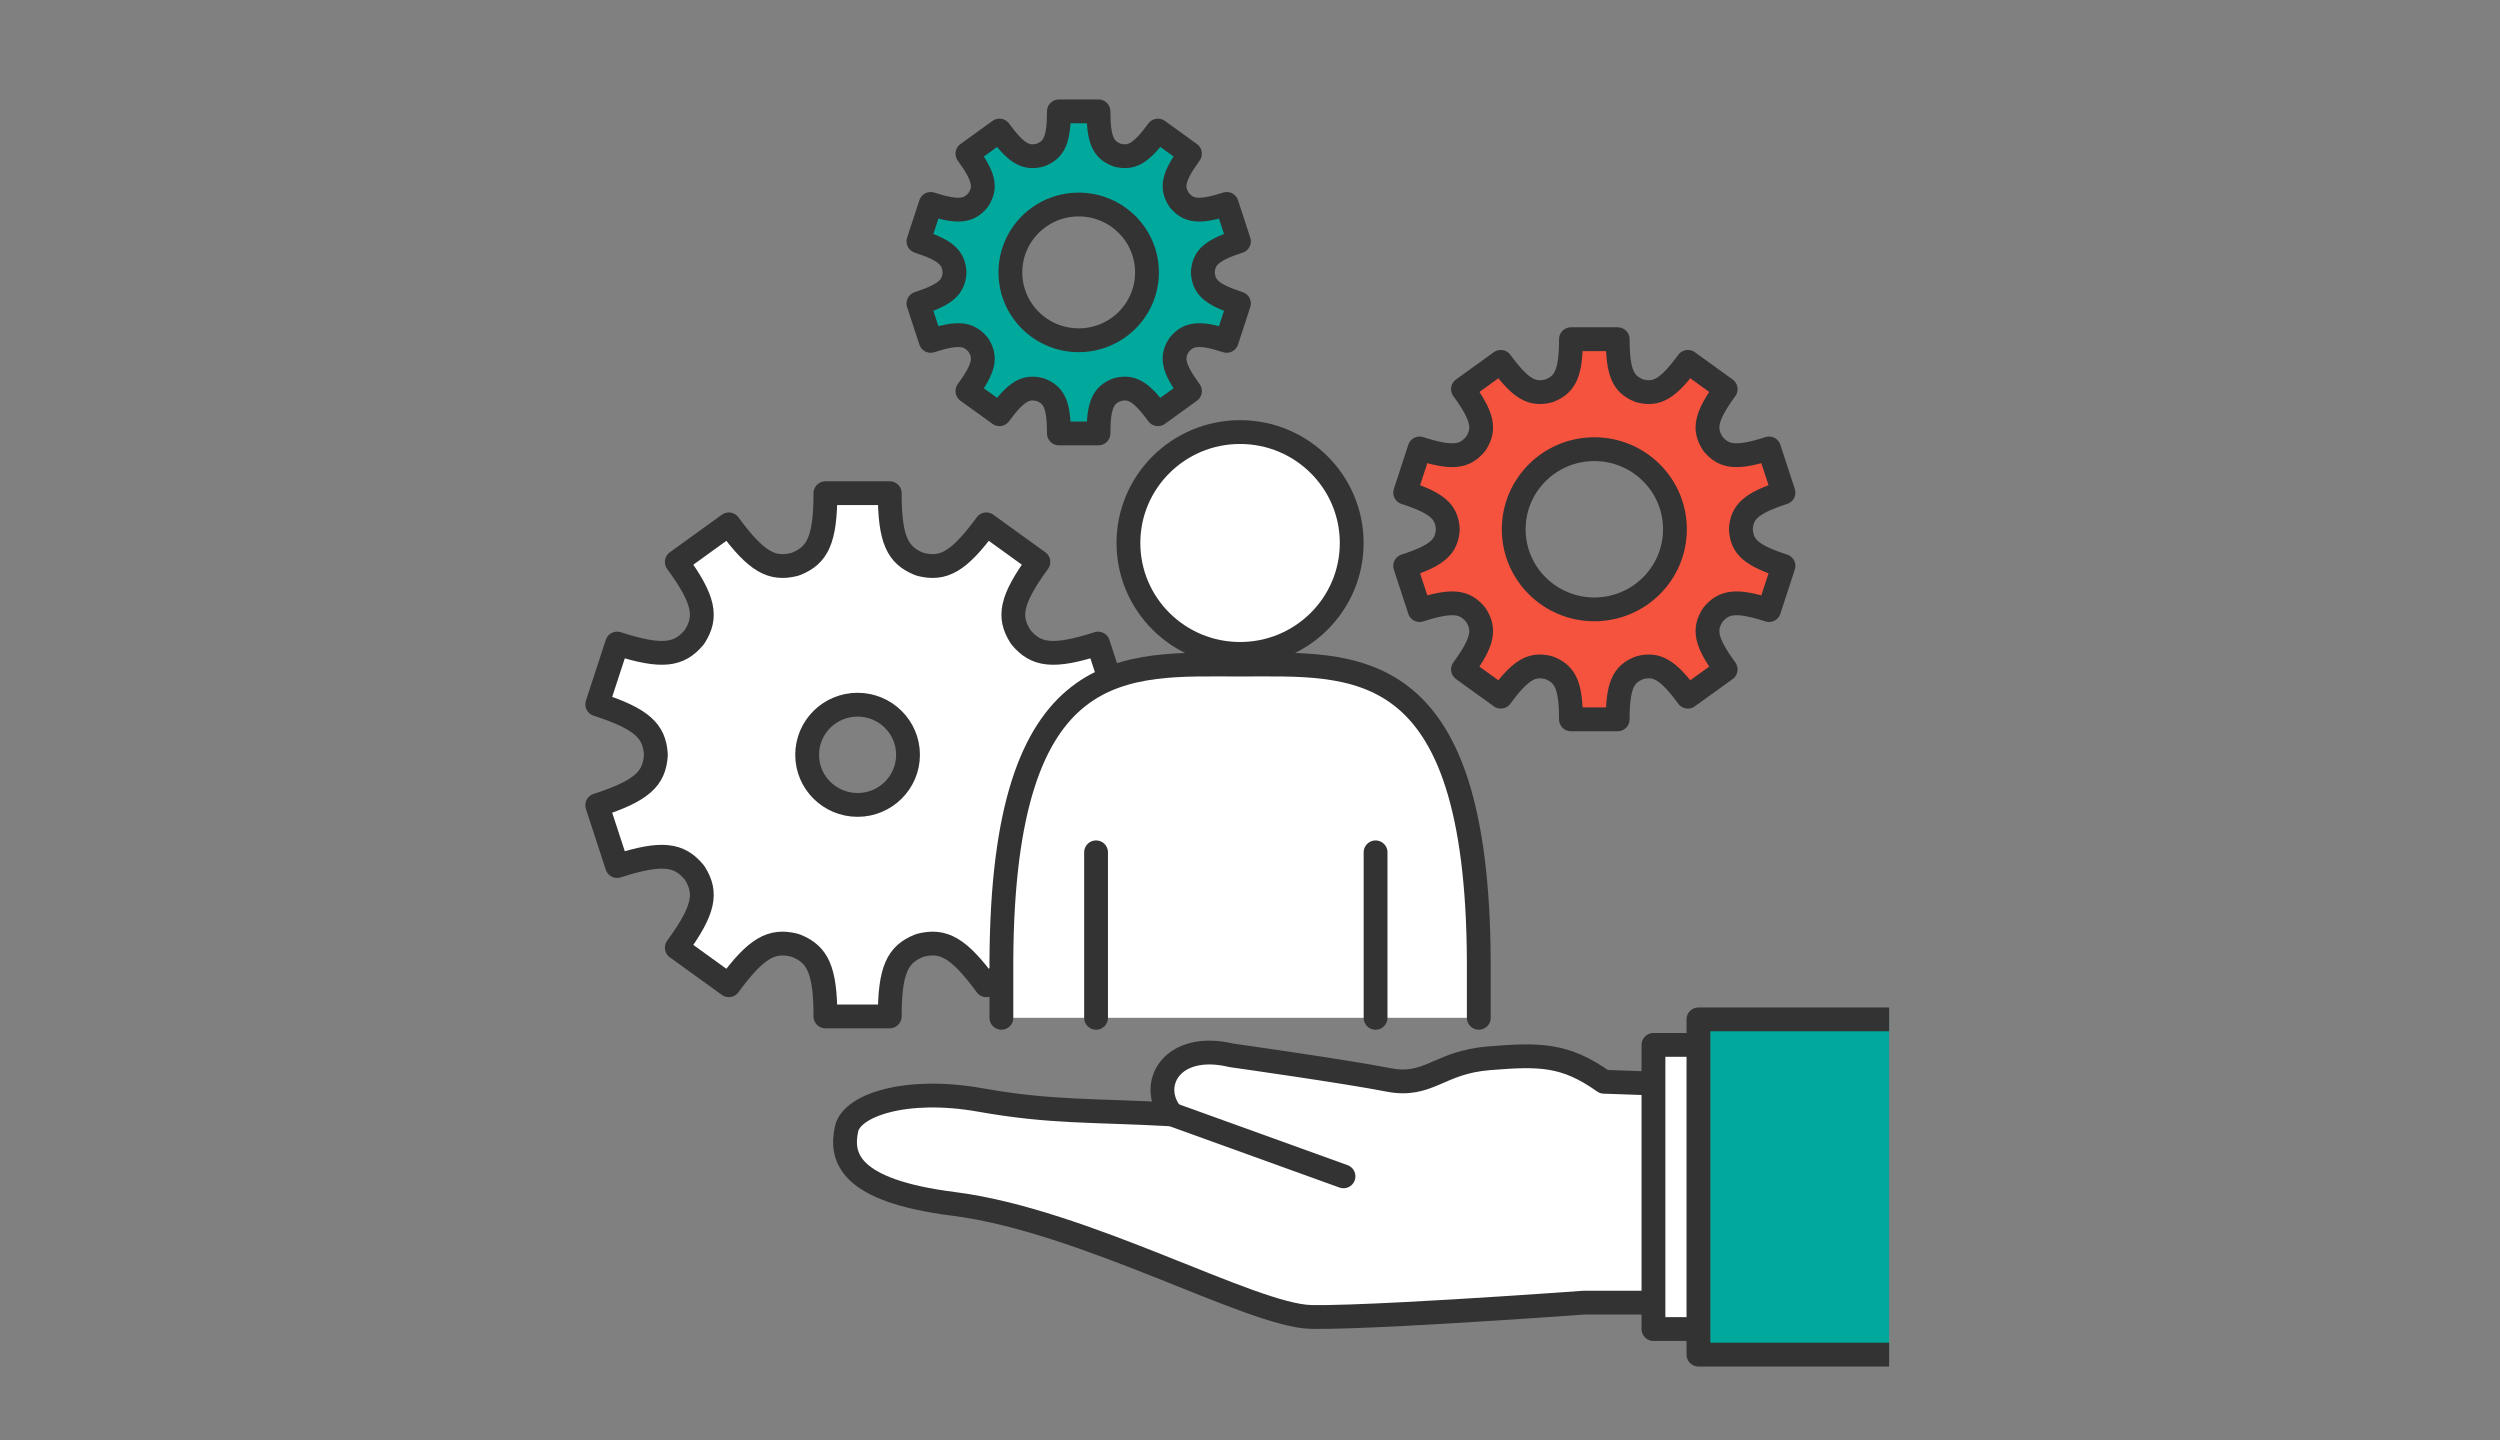 <svg width="210" height="121" viewBox="0 0 210 121" fill="none" xmlns="http://www.w3.org/2000/svg">
<rect x="0" y="0" width="210" height="121" fill="#808080" stroke="none"/>
<path d="M133.924 51.187C130.183 51.187 127.152 48.175 127.152 44.459C127.152 40.743 130.183 37.73 133.924 37.73C137.664 37.73 140.695 40.743 140.695 44.459C140.695 48.175 137.664 51.187 133.924 51.187ZM146.235 44.512C146.235 44.495 146.236 44.477 146.236 44.459C146.236 44.441 146.235 44.423 146.235 44.405C146.338 43.023 147.046 42.273 149.813 41.38L148.599 37.671C145.825 38.566 144.81 38.369 143.907 37.304C143.889 37.278 143.871 37.252 143.852 37.226C143.118 36.047 143.247 35.027 144.957 32.688L141.781 30.396C140.075 32.728 139.138 33.169 137.79 32.844C137.744 32.829 137.698 32.813 137.653 32.799C136.38 32.272 135.886 31.365 135.886 28.493H131.96C131.96 31.365 131.467 32.272 130.194 32.799C130.149 32.813 130.103 32.829 130.057 32.844C128.709 33.169 127.772 32.728 126.066 30.396L122.89 32.688C124.601 35.027 124.729 36.048 123.995 37.226C123.976 37.252 123.958 37.278 123.94 37.303C123.037 38.369 122.022 38.566 119.248 37.671L118.034 41.38C120.801 42.273 121.509 43.023 121.612 44.405C121.612 44.424 121.61 44.441 121.61 44.459C121.61 44.477 121.612 44.495 121.612 44.512C121.509 45.894 120.801 46.644 118.034 47.537L119.248 51.247C122.022 50.352 123.037 50.548 123.94 51.615C123.958 51.64 123.976 51.667 123.995 51.691C124.729 52.87 124.601 53.891 122.89 56.229L126.066 58.521C127.772 56.189 128.709 55.749 130.057 56.074C130.103 56.089 130.149 56.105 130.194 56.12C131.467 56.646 131.96 57.553 131.96 60.424H135.886C135.886 57.553 136.38 56.646 137.653 56.12C137.698 56.105 137.744 56.089 137.79 56.074C139.138 55.749 140.075 56.189 141.781 58.521L144.957 56.229C143.247 53.891 143.118 52.87 143.852 51.693C143.871 51.667 143.889 51.64 143.908 51.614C144.81 50.548 145.825 50.352 148.599 51.247L149.813 47.537C147.046 46.644 146.338 45.894 146.235 44.512Z" fill="#F5533E"/>
<path d="M133.924 51.187C130.183 51.187 127.152 48.175 127.152 44.459C127.152 40.743 130.183 37.73 133.924 37.73C137.664 37.73 140.695 40.743 140.695 44.459C140.695 48.175 137.664 51.187 133.924 51.187ZM146.235 44.512C146.235 44.495 146.236 44.477 146.236 44.459C146.236 44.441 146.235 44.423 146.235 44.405C146.338 43.023 147.046 42.273 149.813 41.38L148.599 37.671C145.825 38.566 144.81 38.369 143.907 37.304C143.889 37.278 143.871 37.252 143.852 37.226C143.118 36.047 143.247 35.027 144.957 32.688L141.781 30.396C140.075 32.728 139.138 33.169 137.79 32.844C137.744 32.829 137.698 32.813 137.653 32.799C136.38 32.272 135.886 31.365 135.886 28.493H131.96C131.96 31.365 131.467 32.272 130.194 32.799C130.149 32.813 130.103 32.829 130.057 32.844C128.709 33.169 127.772 32.728 126.066 30.396L122.89 32.688C124.601 35.027 124.729 36.048 123.995 37.226C123.976 37.252 123.958 37.278 123.94 37.303C123.037 38.369 122.022 38.566 119.248 37.671L118.034 41.38C120.801 42.273 121.509 43.023 121.612 44.405C121.612 44.424 121.61 44.441 121.61 44.459C121.61 44.477 121.612 44.495 121.612 44.512C121.509 45.894 120.801 46.644 118.034 47.537L119.248 51.247C122.022 50.352 123.037 50.548 123.94 51.615C123.958 51.64 123.976 51.667 123.995 51.691C124.729 52.87 124.601 53.891 122.89 56.229L126.066 58.521C127.772 56.189 128.709 55.749 130.057 56.074C130.103 56.089 130.149 56.105 130.194 56.12C131.467 56.646 131.96 57.553 131.96 60.424H135.886C135.886 57.553 136.38 56.646 137.653 56.12C137.698 56.105 137.744 56.089 137.79 56.074C139.138 55.749 140.075 56.189 141.781 58.521L144.957 56.229C143.247 53.891 143.118 52.87 143.852 51.693C143.871 51.667 143.889 51.64 143.908 51.614C144.81 50.548 145.825 50.352 148.599 51.247L149.813 47.537C147.046 46.644 146.338 45.894 146.235 44.512Z" stroke="#333333" stroke-width="2" stroke-miterlimit="10" stroke-linejoin="round"/>
<path d="M90.61 28.581C87.442 28.581 84.873 26.029 84.873 22.881C84.873 19.733 87.442 17.18 90.61 17.18C93.779 17.18 96.347 19.733 96.347 22.881C96.347 26.029 93.779 28.581 90.61 28.581ZM101.041 22.926C101.041 22.911 101.042 22.896 101.042 22.881C101.042 22.866 101.041 22.851 101.041 22.835C101.127 21.664 101.727 21.029 104.071 20.273L103.044 17.13C100.693 17.889 99.833 17.721 99.068 16.819C99.053 16.797 99.038 16.775 99.022 16.753C98.4 15.754 98.509 14.891 99.957 12.91L97.267 10.967C95.822 12.943 95.028 13.316 93.885 13.04C93.846 13.028 93.808 13.014 93.77 13.001C92.691 12.557 92.273 11.788 92.273 9.354H88.948C88.948 11.788 88.529 12.557 87.451 13.001C87.412 13.014 87.374 13.028 87.335 13.04C86.192 13.316 85.399 12.943 83.954 10.967L81.263 12.91C82.712 14.891 82.82 15.754 82.199 16.753C82.183 16.775 82.167 16.797 82.152 16.819C81.387 17.721 80.528 17.889 78.177 17.13L77.149 20.273C79.493 21.029 80.093 21.664 80.18 22.835C80.18 22.851 80.179 22.866 80.179 22.881C80.179 22.896 80.18 22.911 80.18 22.926C80.093 24.096 79.493 24.732 77.149 25.489L78.177 28.632C80.528 27.873 81.387 28.04 82.152 28.943C82.167 28.964 82.183 28.987 82.199 29.009C82.82 30.007 82.712 30.871 81.263 32.852L83.954 34.794C85.399 32.818 86.192 32.445 87.335 32.72C87.374 32.733 87.412 32.747 87.451 32.759C88.529 33.205 88.948 33.974 88.948 36.407H92.273C92.273 33.974 92.691 33.205 93.77 32.759C93.808 32.747 93.846 32.733 93.885 32.72C95.028 32.445 95.822 32.818 97.267 34.794L99.957 32.852C98.509 30.871 98.4 30.007 99.022 29.009C99.038 28.987 99.053 28.964 99.069 28.943C99.833 28.04 100.693 27.873 103.044 28.632L104.071 25.489C101.727 24.732 101.127 24.096 101.041 22.926Z" fill="#01A89C"/>
<path d="M90.61 28.581C87.442 28.581 84.873 26.029 84.873 22.881C84.873 19.733 87.442 17.18 90.61 17.18C93.779 17.18 96.347 19.733 96.347 22.881C96.347 26.029 93.779 28.581 90.61 28.581ZM101.041 22.926C101.041 22.911 101.042 22.896 101.042 22.881C101.042 22.866 101.041 22.851 101.041 22.835C101.127 21.664 101.727 21.029 104.071 20.273L103.044 17.13C100.693 17.889 99.833 17.721 99.068 16.819C99.053 16.797 99.038 16.775 99.022 16.753C98.4 15.754 98.509 14.891 99.957 12.91L97.267 10.967C95.822 12.943 95.028 13.316 93.885 13.04C93.846 13.028 93.808 13.014 93.77 13.001C92.691 12.557 92.273 11.788 92.273 9.354H88.948C88.948 11.788 88.529 12.557 87.451 13.001C87.412 13.014 87.374 13.028 87.335 13.04C86.192 13.316 85.399 12.943 83.954 10.967L81.263 12.91C82.712 14.891 82.82 15.754 82.199 16.753C82.183 16.775 82.167 16.797 82.152 16.819C81.387 17.721 80.528 17.889 78.177 17.13L77.149 20.273C79.493 21.029 80.093 21.664 80.18 22.835C80.18 22.851 80.179 22.866 80.179 22.881C80.179 22.896 80.18 22.911 80.18 22.926C80.093 24.096 79.493 24.732 77.149 25.489L78.177 28.632C80.528 27.873 81.387 28.04 82.152 28.943C82.167 28.964 82.183 28.987 82.199 29.009C82.82 30.007 82.712 30.871 81.263 32.852L83.954 34.794C85.399 32.818 86.192 32.445 87.335 32.72C87.374 32.733 87.412 32.747 87.451 32.759C88.529 33.205 88.948 33.974 88.948 36.407H92.273C92.273 33.974 92.691 33.205 93.77 32.759C93.808 32.747 93.846 32.733 93.885 32.72C95.028 32.445 95.822 32.818 97.267 34.794L99.957 32.852C98.509 30.871 98.4 30.007 99.022 29.009C99.038 28.987 99.053 28.964 99.069 28.943C99.833 28.04 100.693 27.873 103.044 28.632L104.071 25.489C101.727 24.732 101.127 24.096 101.041 22.926Z" stroke="#333333" stroke-width="2" stroke-miterlimit="10" stroke-linejoin="round"/>
<path d="M72.037 67.613C69.697 67.613 67.8 65.728 67.8 63.403C67.8 61.078 69.697 59.194 72.037 59.194C74.376 59.194 76.274 61.078 76.274 63.403C76.274 65.728 74.376 67.613 72.037 67.613ZM88.983 63.477C88.983 63.452 88.985 63.428 88.985 63.403C88.985 63.379 88.983 63.354 88.983 63.329C89.125 61.428 90.1 60.395 93.907 59.165L92.238 54.059C88.419 55.292 87.022 55.021 85.779 53.554C85.754 53.519 85.729 53.483 85.703 53.447C84.693 51.826 84.87 50.421 87.223 47.203L82.852 44.047C80.504 47.257 79.215 47.864 77.358 47.417C77.295 47.395 77.233 47.374 77.17 47.353C75.418 46.629 74.738 45.381 74.738 41.428H69.335C69.335 45.381 68.656 46.629 66.904 47.353C66.841 47.373 66.779 47.395 66.716 47.417C64.859 47.864 63.57 47.257 61.222 44.047L56.851 47.203C59.204 50.421 59.381 51.826 58.371 53.447C58.345 53.483 58.321 53.519 58.295 53.554C57.052 55.021 55.655 55.292 51.837 54.059L50.167 59.165C53.975 60.395 54.949 61.428 55.092 63.33C55.092 63.354 55.089 63.379 55.089 63.403C55.089 63.428 55.092 63.452 55.092 63.477C54.949 65.379 53.975 66.411 50.167 67.641L51.837 72.747C55.655 71.514 57.052 71.785 58.295 73.253C58.321 73.287 58.345 73.324 58.371 73.358C59.381 74.981 59.204 76.386 56.851 79.604L61.222 82.76C63.57 79.549 64.859 78.943 66.716 79.39C66.779 79.411 66.841 79.433 66.904 79.454C68.656 80.177 69.335 81.426 69.335 85.379H74.738C74.738 81.426 75.418 80.177 77.17 79.453C77.233 79.433 77.295 79.411 77.358 79.39C79.215 78.943 80.504 79.549 82.852 82.76L87.223 79.604C84.87 76.386 84.693 74.981 85.703 73.359C85.729 73.324 85.754 73.287 85.779 73.251C87.022 71.785 88.419 71.514 92.238 72.747L93.907 67.641C90.1 66.411 89.125 65.379 88.983 63.477Z" fill="white"/>
<path d="M72.037 67.613C69.697 67.613 67.8 65.728 67.8 63.403C67.8 61.078 69.697 59.194 72.037 59.194C74.376 59.194 76.274 61.078 76.274 63.403C76.274 65.728 74.376 67.613 72.037 67.613ZM88.983 63.477C88.983 63.452 88.985 63.428 88.985 63.403C88.985 63.379 88.983 63.354 88.983 63.329C89.125 61.428 90.1 60.395 93.907 59.165L92.238 54.059C88.419 55.292 87.022 55.021 85.779 53.554C85.754 53.519 85.729 53.483 85.703 53.447C84.693 51.826 84.87 50.421 87.223 47.203L82.852 44.047C80.504 47.257 79.215 47.864 77.358 47.417C77.295 47.395 77.233 47.374 77.17 47.353C75.418 46.629 74.738 45.381 74.738 41.428H69.335C69.335 45.381 68.656 46.629 66.904 47.353C66.841 47.373 66.779 47.395 66.716 47.417C64.859 47.864 63.57 47.257 61.222 44.047L56.851 47.203C59.204 50.421 59.381 51.826 58.371 53.447C58.345 53.483 58.321 53.519 58.295 53.554C57.052 55.021 55.655 55.292 51.837 54.059L50.167 59.165C53.975 60.395 54.949 61.428 55.092 63.33C55.092 63.354 55.089 63.379 55.089 63.403C55.089 63.428 55.092 63.452 55.092 63.477C54.949 65.379 53.975 66.411 50.167 67.641L51.837 72.747C55.655 71.514 57.052 71.785 58.295 73.253C58.321 73.287 58.345 73.324 58.371 73.358C59.381 74.981 59.204 76.386 56.851 79.604L61.222 82.76C63.57 79.549 64.859 78.943 66.716 79.39C66.779 79.411 66.841 79.433 66.904 79.454C68.656 80.177 69.335 81.426 69.335 85.379H74.738C74.738 81.426 75.418 80.177 77.17 79.453C77.233 79.433 77.295 79.411 77.358 79.39C79.215 78.943 80.504 79.549 82.852 82.76L87.223 79.604C84.87 76.386 84.693 74.981 85.703 73.359C85.729 73.324 85.754 73.287 85.779 73.251C87.022 71.785 88.419 71.514 92.238 72.747L93.907 67.641C90.1 66.411 89.125 65.379 88.983 63.477Z" stroke="#333333" stroke-width="2" stroke-miterlimit="10" stroke-linejoin="round"/>
<path d="M124.218 85.496V80.757C124.111 54.635 113.737 55.825 104.168 55.825C94.597 55.825 84.223 54.635 84.116 80.757V85.496" fill="white"/>
<path d="M124.218 85.496V80.757C124.111 54.635 113.737 55.825 104.168 55.825C94.597 55.825 84.223 54.635 84.116 80.757V85.496" stroke="#333333" stroke-width="2" stroke-miterlimit="10" stroke-linecap="round" stroke-linejoin="round"/>
<path d="M113.543 45.61C113.543 50.756 109.345 54.927 104.167 54.927C98.988 54.927 94.789 50.756 94.789 45.61C94.789 40.465 98.988 36.294 104.167 36.294C109.345 36.294 113.543 40.465 113.543 45.61Z" fill="white"/>
<path d="M94.788 45.611C94.788 40.466 98.987 36.294 104.166 36.294C109.345 36.294 113.543 40.466 113.543 45.611C113.543 50.757 109.345 54.928 104.166 54.928C98.987 54.928 94.788 50.757 94.788 45.611Z" stroke="#333333" stroke-width="2" stroke-miterlimit="10" stroke-linecap="round" stroke-linejoin="round"/>
<path d="M92.069 71.596V85.497" stroke="#333333" stroke-width="2" stroke-miterlimit="10" stroke-linecap="round" stroke-linejoin="round"/>
<path d="M115.548 71.596V85.497" stroke="#333333" stroke-width="2" stroke-miterlimit="10" stroke-linecap="round" stroke-linejoin="round"/>
<path d="M117.88 110.381C114.655 110.546 111.74 110.656 110.136 110.623C105.113 110.517 91.12 102.52 80.094 101.125C71.221 100.004 70.599 97.175 71.112 94.826C71.548 92.823 76.14 91.295 82.33 92.395C88.322 93.46 91.656 93.237 98.429 93.609C96.403 91.184 98.371 87.438 103.448 88.65C103.448 88.65 113.178 90.026 116.599 90.705C120.021 91.385 120.822 89.239 125.071 88.896C129.32 88.553 131.455 88.538 134.734 90.869L145.572 91.244V109.423H133.028C133.028 109.423 127.736 109.811 122.1 110.145L117.88 110.381Z" fill="white" stroke="#333333" stroke-width="2" stroke-miterlimit="10" stroke-linejoin="round"/>
<path d="M138.89 111.641V87.773H145.968V111.641H138.89Z" fill="white" stroke="#333333" stroke-width="2" stroke-miterlimit="10" stroke-linejoin="round"/>
<path d="M158.685 113.788H142.669V85.628H158.685" fill="#01A89C"/>
<path d="M158.685 113.788H142.669V85.628H158.685" stroke="#333333" stroke-width="2" stroke-miterlimit="10" stroke-linejoin="round"/>
<path d="M98.429 93.607L112.854 98.813" stroke="#333333" stroke-width="2" stroke-miterlimit="10" stroke-linecap="round" stroke-linejoin="round"/>
</svg>
